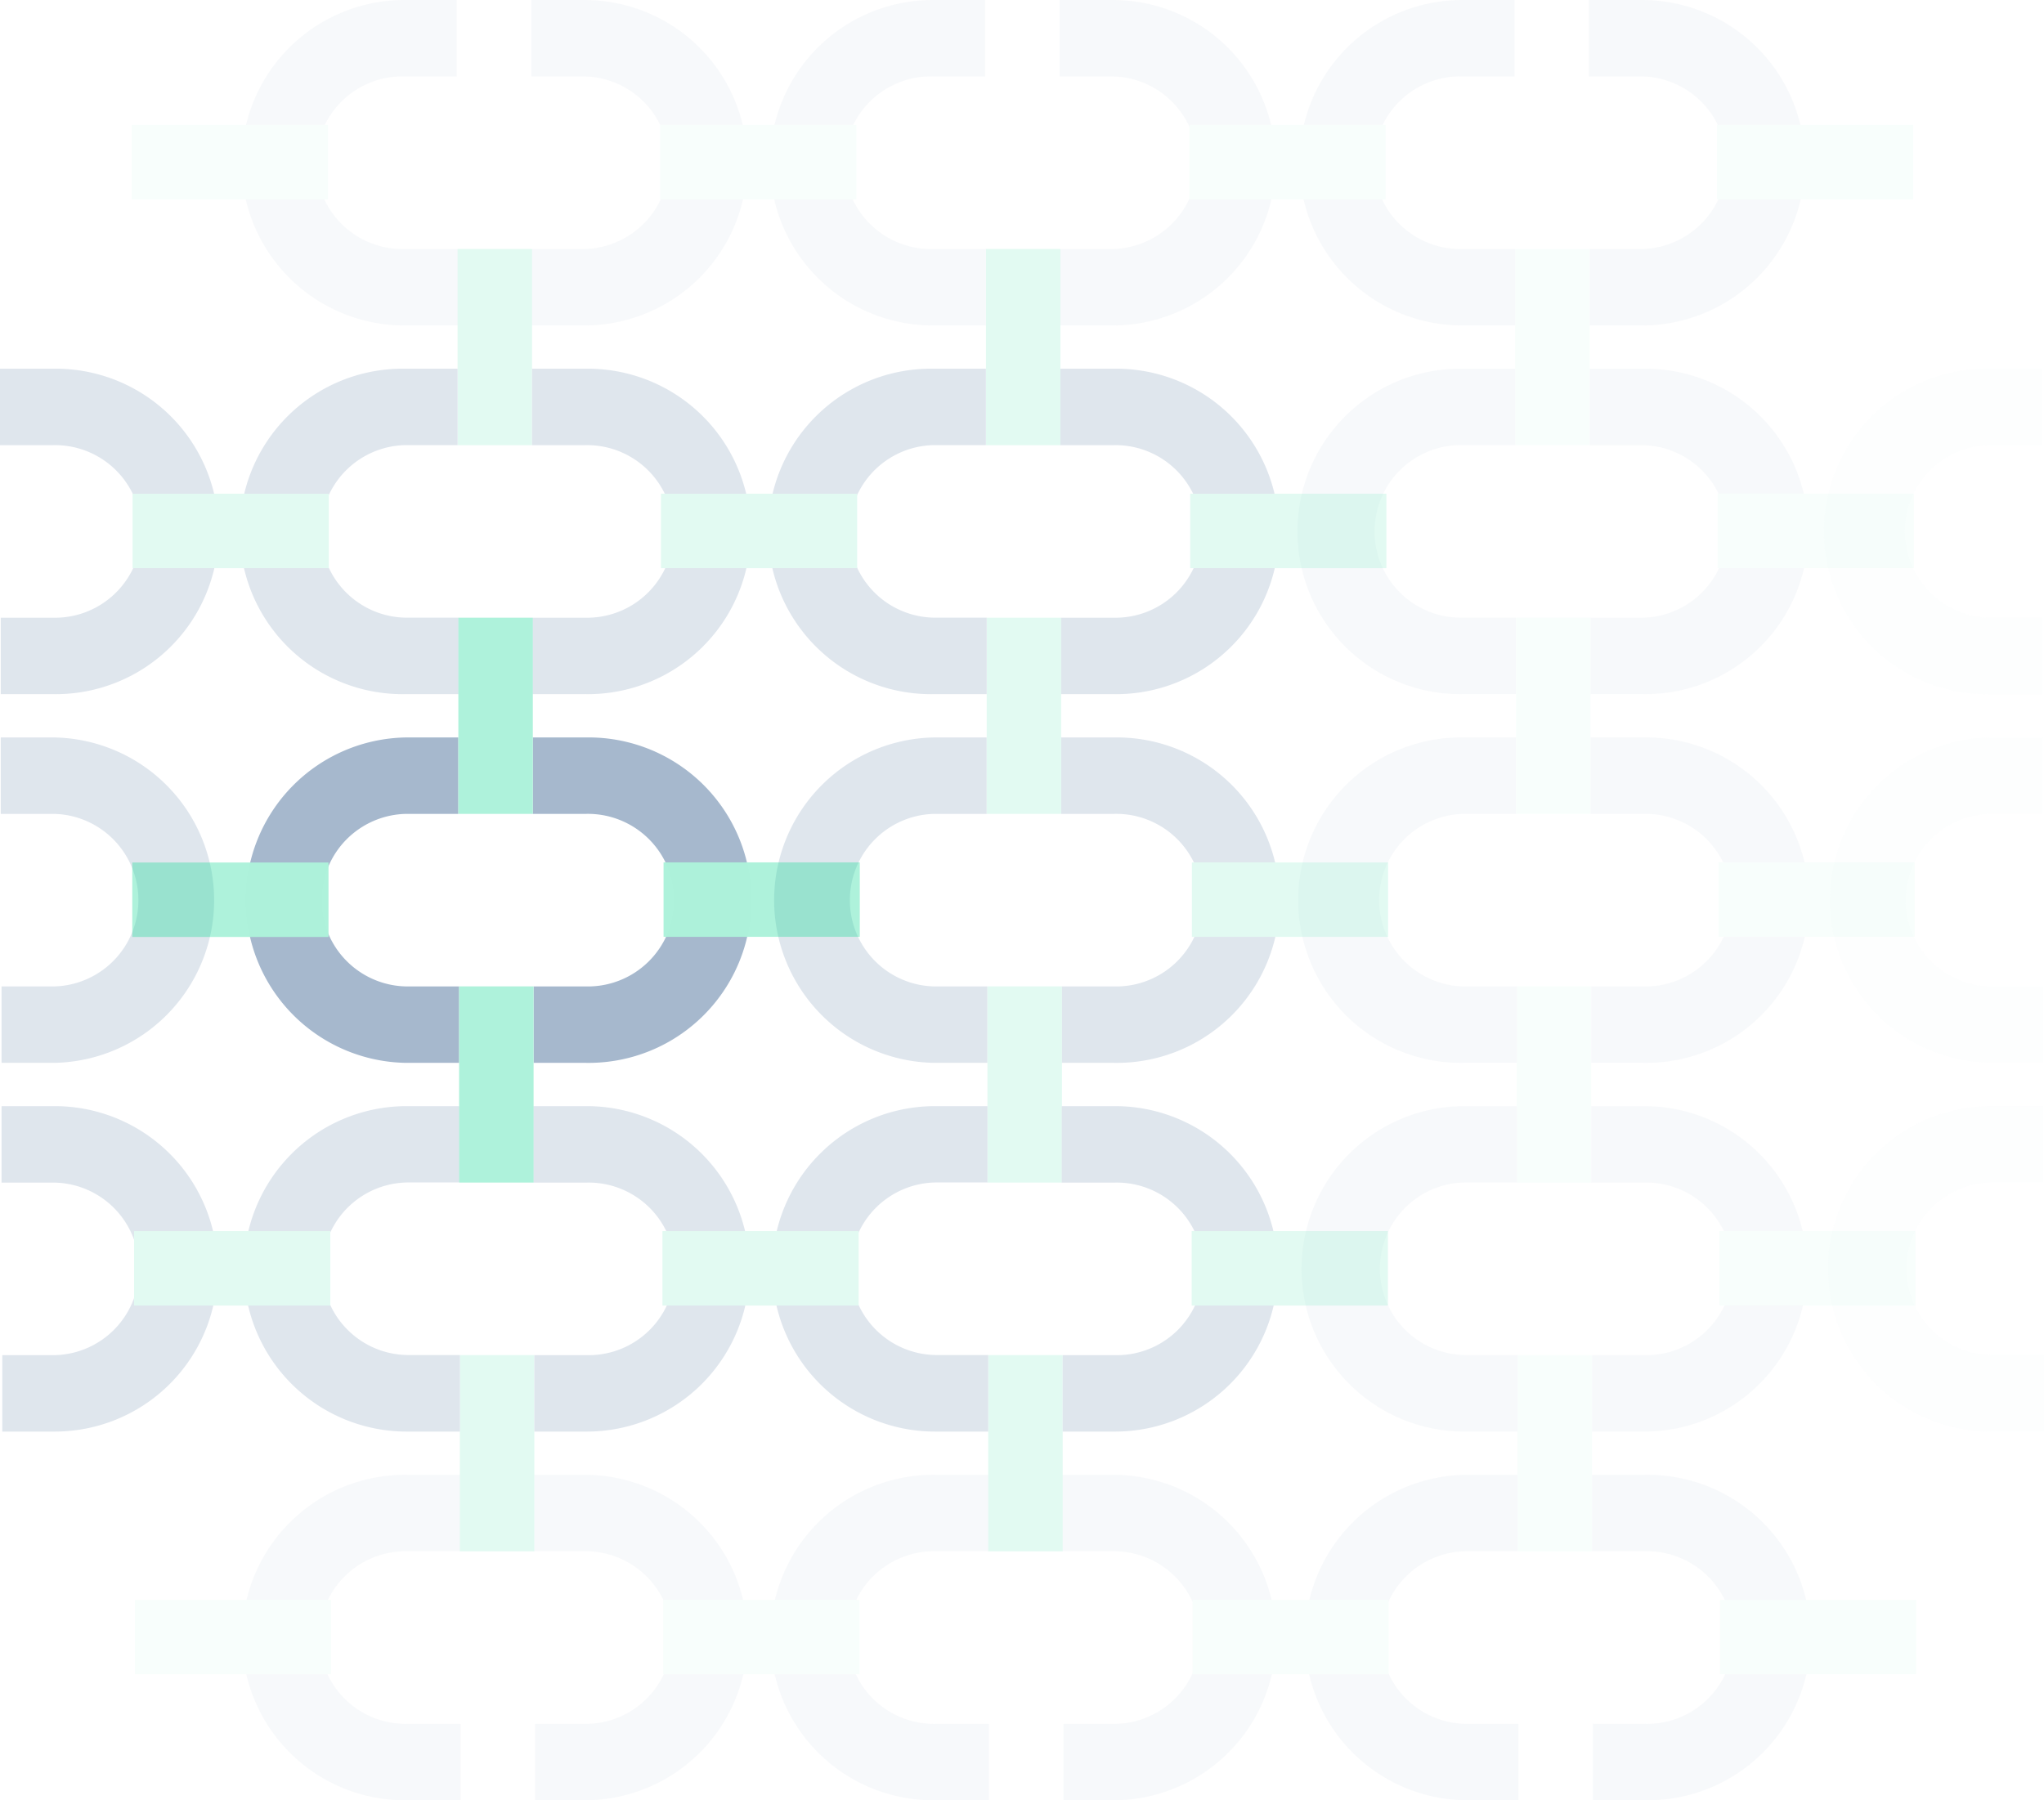 <?xml version="1.0" encoding="UTF-8"?>
<svg xmlns="http://www.w3.org/2000/svg" viewBox="0 0 485.01 427.26">
  <defs>
    <style>.cls-1{isolation:isolate;}.cls-2,.cls-4{opacity:0.05;}.cls-12,.cls-2,.cls-4,.cls-5,.cls-9{mix-blend-mode:overlay;}.cls-3,.cls-4{fill:#d9e1ea;}.cls-5{opacity:0.1;}.cls-6,.cls-7{fill:#b9f4df;}.cls-14,.cls-6{opacity:0.99;}.cls-8{fill:#b2c2d4;}.cls-9{opacity:0.25;}.cls-10{fill:#809ab8;}.cls-11{fill:#8aecca;}.cls-12{opacity:0.35;}.cls-13{fill:#003471;}.cls-14{fill:#16da95;}</style>
  </defs>
  <g class="cls-1">
    <g id="pg-ring-3" data-name="Ring 3">
      <g class="cls-2">
        <path class="cls-3" d="M989.08,601.17V583H976.45a20.48,20.48,0,0,1,0-40.95h12.44V523.93H976.45a38.62,38.62,0,0,0,0,77.24Z" transform="translate(-504.06 -261.41)"></path>
      </g>
      <path class="cls-4" d="M988.89,513.66V495.52H976.27a20.48,20.48,0,0,1,0-40.95h12.44V436.43H976.27a38.62,38.62,0,0,0,0,77.23Z" transform="translate(-504.06 -261.41)"></path>
      <path class="cls-4" d="M988.71,426.15V408H976.09a20.48,20.48,0,0,1,0-40.95h12.44V348.92H976.09a38.62,38.62,0,1,0,0,77.23Z" transform="translate(-504.06 -261.41)"></path>
    </g>
    <g id="pg-ring-2" data-name="Ring 2">
      <g class="cls-5">
        <rect class="cls-6" x="863.6" y="320.5" width="17.67" height="46.56" transform="translate(1240.8 426.15) rotate(-180)"></rect>
        <rect class="cls-7" x="863.96" y="495.52" width="17.67" height="46.56" transform="translate(1241.53 776.18) rotate(-180)"></rect>
        <rect class="cls-7" x="863.78" y="408.01" width="17.67" height="46.56" transform="translate(1241.17 601.17) rotate(-180)"></rect>
        <path class="cls-8" d="M864,513.66V495.52H851.34a20.48,20.48,0,0,1,0-40.95h12.44V436.43H851.34a38.62,38.62,0,1,0,0,77.23Z" transform="translate(-504.06 -261.41)"></path>
        <path class="cls-8" d="M881.45,436.43v18.14h12.62a20.48,20.48,0,1,1,0,40.95H881.63v18.14h12.44a38.62,38.62,0,1,0,0-77.23Z" transform="translate(-504.06 -261.41)"></path>
        <rect class="cls-7" x="926.28" y="451.64" width="17.67" height="46.56" transform="translate(905.97 -721.61) rotate(90)"></rect>
        <rect class="cls-6" x="864.15" y="583.03" width="17.67" height="46.56" transform="translate(1241.9 951.2) rotate(-180)"></rect>
        <path class="cls-8" d="M864.15,601.17V583H851.52a20.48,20.48,0,0,1,0-40.95H864V523.93H851.52a38.62,38.62,0,0,0,0,77.24Z" transform="translate(-504.06 -261.41)"></path>
        <path class="cls-8" d="M881.63,523.93v18.15h12.62a20.48,20.48,0,1,1,0,40.95H881.81v18.14h12.44a38.62,38.62,0,0,0,0-77.24Z" transform="translate(-504.06 -261.41)"></path>
        <rect class="cls-6" x="926.46" y="539.15" width="17.67" height="46.56" transform="translate(993.66 -634.29) rotate(90)"></rect>
        <path class="cls-8" d="M863.78,426.15V408H851.16a20.48,20.48,0,1,1,0-40.95H863.6V348.92H851.16a38.62,38.62,0,1,0,0,77.23Z" transform="translate(-504.06 -261.41)"></path>
        <path class="cls-8" d="M881.27,348.92v18.14h12.62a20.48,20.48,0,0,1,0,40.95H881.45v18.14h12.44a38.62,38.62,0,1,0,0-77.23Z" transform="translate(-504.06 -261.41)"></path>
        <rect class="cls-6" x="926.1" y="364.13" width="17.67" height="46.56" transform="translate(818.28 -808.94) rotate(90)"></rect>
        <path class="cls-8" d="M864.33,688.67V670.53H851.7a20.48,20.48,0,0,1,0-40.95h12.45V611.44H851.7a38.62,38.62,0,0,0,0,77.23Z" transform="translate(-504.06 -261.41)"></path>
        <path class="cls-8" d="M881.81,611.44v18.14h12.62a20.48,20.48,0,1,1,0,40.95H882v18.14h12.44a38.62,38.62,0,1,0,0-77.23Z" transform="translate(-504.06 -261.41)"></path>
        <rect class="cls-6" x="926.65" y="626.65" width="17.67" height="46.56" transform="translate(1081.35 -546.96) rotate(90)"></rect>
        <path class="cls-8" d="M613.37,688.67V670.53H600.75a20.48,20.48,0,1,1,0-40.95h12.44V611.44H600.75a38.62,38.62,0,1,0,0,77.23Z" transform="translate(-504.06 -261.41)"></path>
        <path class="cls-8" d="M630.85,611.44v18.14h12.63a20.48,20.48,0,0,1,0,40.95H631v18.14h12.44a38.62,38.62,0,0,0,0-77.23Z" transform="translate(-504.06 -261.41)"></path>
        <rect class="cls-7" x="550.51" y="626.65" width="17.67" height="46.56" transform="translate(705.22 -170.83) rotate(90)"></rect>
        <path class="cls-8" d="M738.74,688.67V670.53H726.12a20.48,20.48,0,1,1,0-40.95h12.44V611.44H726.12a38.62,38.62,0,1,0,0,77.23Z" transform="translate(-504.06 -261.41)"></path>
        <path class="cls-8" d="M756.22,611.44v18.14h12.63a20.48,20.48,0,0,1,0,40.95H756.41v18.14h12.44a38.62,38.62,0,0,0,0-77.23Z" transform="translate(-504.06 -261.41)"></path>
        <rect class="cls-7" x="675.88" y="626.65" width="17.67" height="46.56" transform="translate(830.58 -296.2) rotate(90)"></rect>
        <rect class="cls-7" x="801.47" y="626.65" width="17.67" height="46.56" transform="translate(956.17 -421.79) rotate(90)"></rect>
        <path class="cls-8" d="M863.6,338.65V320.5H851a20.48,20.48,0,1,1,0-40.95h12.44V261.41H851a38.62,38.62,0,0,0,0,77.24Z" transform="translate(-504.06 -261.41)"></path>
        <path class="cls-8" d="M881.09,261.41v18.14h12.62a20.48,20.48,0,0,1,0,40.95H881.27v18.15h12.44a38.62,38.62,0,1,0,0-77.24Z" transform="translate(-504.06 -261.41)"></path>
        <rect class="cls-6" x="925.92" y="276.63" width="17.67" height="46.56" transform="translate(730.59 -896.26) rotate(90)"></rect>
        <path class="cls-8" d="M612.64,338.65V320.5H600a20.48,20.48,0,1,1,0-40.95h12.44V261.41H600a38.62,38.62,0,0,0,0,77.24Z" transform="translate(-504.06 -261.41)"></path>
        <path class="cls-8" d="M630.13,261.41v18.14h12.62a20.48,20.48,0,0,1,0,40.95H630.31v18.15h12.44a38.62,38.62,0,1,0,0-77.24Z" transform="translate(-504.06 -261.41)"></path>
        <rect class="cls-7" x="549.79" y="276.63" width="17.67" height="46.56" transform="translate(354.46 -520.13) rotate(90)"></rect>
        <path class="cls-8" d="M738,338.65V320.5H725.39a20.48,20.48,0,1,1,0-40.95h12.44V261.41H725.39a38.62,38.62,0,0,0,0,77.24Z" transform="translate(-504.06 -261.41)"></path>
        <path class="cls-8" d="M755.5,261.41v18.14h12.62a20.48,20.48,0,0,1,0,40.95H755.68v18.15h12.44a38.62,38.62,0,1,0,0-77.24Z" transform="translate(-504.06 -261.41)"></path>
        <rect class="cls-7" x="675.16" y="276.63" width="17.67" height="46.56" transform="translate(479.83 -645.5) rotate(90)"></rect>
        <rect class="cls-7" x="800.74" y="276.63" width="17.67" height="46.56" transform="translate(605.42 -771.09) rotate(90)"></rect>
      </g>
    </g>
    <g id="pg-ring-1" data-name="Ring 1">
      <g class="cls-9">
        <path class="cls-10" d="M738.37,513.66V495.52H725.75a20.48,20.48,0,0,1,0-40.95h12.44V436.43H725.75a38.62,38.62,0,0,0,0,77.23Z" transform="translate(-504.06 -261.41)"></path>
        <path class="cls-10" d="M755.86,436.43v18.14h12.62a20.48,20.48,0,1,1,0,40.95H756v18.14h12.44a38.62,38.62,0,1,0,0-77.23Z" transform="translate(-504.06 -261.41)"></path>
        <rect class="cls-11" x="738.37" y="495.52" width="17.67" height="46.56" transform="translate(990.35 776.18) rotate(-180)"></rect>
        <rect class="cls-11" x="738.19" y="408.01" width="17.67" height="46.56" transform="translate(989.99 601.17) rotate(-180)"></rect>
        <rect class="cls-11" x="801.33" y="451.64" width="17.67" height="46.56" transform="translate(781.02 -596.65) rotate(90)"></rect>
        <path class="cls-10" d="M504.24,436.43v18.14h12.63a20.48,20.48,0,0,1,0,40.95H504.43v18.14h12.44a38.62,38.62,0,0,0,0-77.23Z" transform="translate(-504.06 -261.41)"></path>
        <path class="cls-10" d="M504.43,523.93v18.15h12.62a20.48,20.48,0,0,1,0,40.95H504.61v18.14h12.44a38.62,38.62,0,0,0,0-77.24Z" transform="translate(-504.06 -261.41)"></path>
        <rect class="cls-11" x="613.19" y="583.03" width="17.67" height="46.56" transform="translate(739.98 951.2) rotate(-180)"></rect>
        <path class="cls-10" d="M613.19,601.17V583H600.56a20.48,20.48,0,0,1,0-40.95H613V523.93H600.56a38.62,38.62,0,0,0,0,77.24Z" transform="translate(-504.06 -261.41)"></path>
        <path class="cls-10" d="M630.67,523.93v18.15h12.62a20.48,20.48,0,1,1,0,40.95H630.85v18.14h12.44a38.62,38.62,0,0,0,0-77.24Z" transform="translate(-504.06 -261.41)"></path>
        <rect class="cls-11" x="550.33" y="539.15" width="17.67" height="46.56" transform="translate(617.53 -258.15) rotate(90)"></rect>
        <rect class="cls-11" x="738.56" y="583.03" width="17.67" height="46.56" transform="translate(990.72 951.2) rotate(-180)"></rect>
        <path class="cls-10" d="M738.56,601.17V583H725.93a20.48,20.48,0,0,1,0-40.95h12.44V523.93H725.93a38.62,38.62,0,0,0,0,77.24Z" transform="translate(-504.06 -261.41)"></path>
        <path class="cls-10" d="M756,523.93v18.15h12.62a20.48,20.48,0,1,1,0,40.95H756.22v18.14h12.44a38.62,38.62,0,1,0,0-77.24Z" transform="translate(-504.06 -261.41)"></path>
        <rect class="cls-11" x="675.7" y="539.15" width="17.67" height="46.56" transform="translate(742.9 -383.52) rotate(90)"></rect>
        <rect class="cls-11" x="801.29" y="539.15" width="17.67" height="46.56" transform="translate(868.48 -509.11) rotate(90)"></rect>
        <path class="cls-10" d="M504.06,348.92v18.14h12.62a20.48,20.48,0,1,1,0,40.95H504.24v18.14h12.44a38.62,38.62,0,1,0,0-77.23Z" transform="translate(-504.06 -261.41)"></path>
        <rect class="cls-11" x="612.64" y="320.5" width="17.67" height="46.56" transform="translate(738.89 426.15) rotate(-180)"></rect>
        <path class="cls-10" d="M612.82,426.15V408H600.2a20.48,20.48,0,0,1,0-40.95h12.44V348.92H600.2a38.62,38.62,0,1,0,0,77.23Z" transform="translate(-504.06 -261.41)"></path>
        <path class="cls-10" d="M630.31,348.92v18.14h12.62a20.48,20.48,0,1,1,0,40.95H630.49v18.14h12.44a38.62,38.62,0,1,0,0-77.23Z" transform="translate(-504.06 -261.41)"></path>
        <rect class="cls-11" x="549.97" y="364.13" width="17.67" height="46.56" transform="translate(442.15 -432.8) rotate(90)"></rect>
        <rect class="cls-11" x="738.01" y="320.5" width="17.67" height="46.56" transform="translate(989.63 426.15) rotate(-180)"></rect>
        <path class="cls-10" d="M738.19,426.15V408H725.57a20.48,20.48,0,0,1,0-40.95H738V348.92H725.57a38.62,38.62,0,1,0,0,77.23Z" transform="translate(-504.06 -261.41)"></path>
        <path class="cls-10" d="M755.68,348.92v18.14H768.3a20.48,20.48,0,1,1,0,40.95H755.86v18.14H768.3a38.62,38.62,0,1,0,0-77.23Z" transform="translate(-504.06 -261.41)"></path>
        <rect class="cls-11" x="675.34" y="364.13" width="17.67" height="46.56" transform="translate(567.52 -558.17) rotate(90)"></rect>
        <rect class="cls-11" x="800.93" y="364.13" width="17.67" height="46.56" transform="translate(693.11 -683.76) rotate(90)"></rect>
      </g>
    </g>
    <g id="pg-zentrum" data-name="Zentrum">
      <g class="cls-12">
        <path class="cls-13" d="M613,513.66V495.52H600.38a20.48,20.48,0,0,1,0-40.95h12.44V436.43H600.38a38.62,38.62,0,0,0,0,77.23Z" transform="translate(-504.06 -261.41)"></path>
        <path class="cls-13" d="M630.49,436.43v18.14h12.62a20.48,20.48,0,1,1,0,40.95H630.67v18.14h12.44a38.62,38.62,0,1,0,0-77.23Z" transform="translate(-504.06 -261.41)"></path>
        <rect class="cls-14" x="613.01" y="495.52" width="17.67" height="46.56" transform="translate(739.62 776.18) rotate(-180)"></rect>
        <rect class="cls-14" x="612.82" y="408.01" width="17.67" height="46.56" transform="translate(739.25 601.17) rotate(-180)"></rect>
        <rect class="cls-14" x="675.96" y="451.64" width="17.67" height="46.56" transform="translate(655.65 -471.29) rotate(90)"></rect>
        <rect class="cls-14" x="549.9" y="451.67" width="17.67" height="46.56" transform="translate(529.62 -345.2) rotate(90)"></rect>
      </g>
    </g>
  </g>
</svg>
